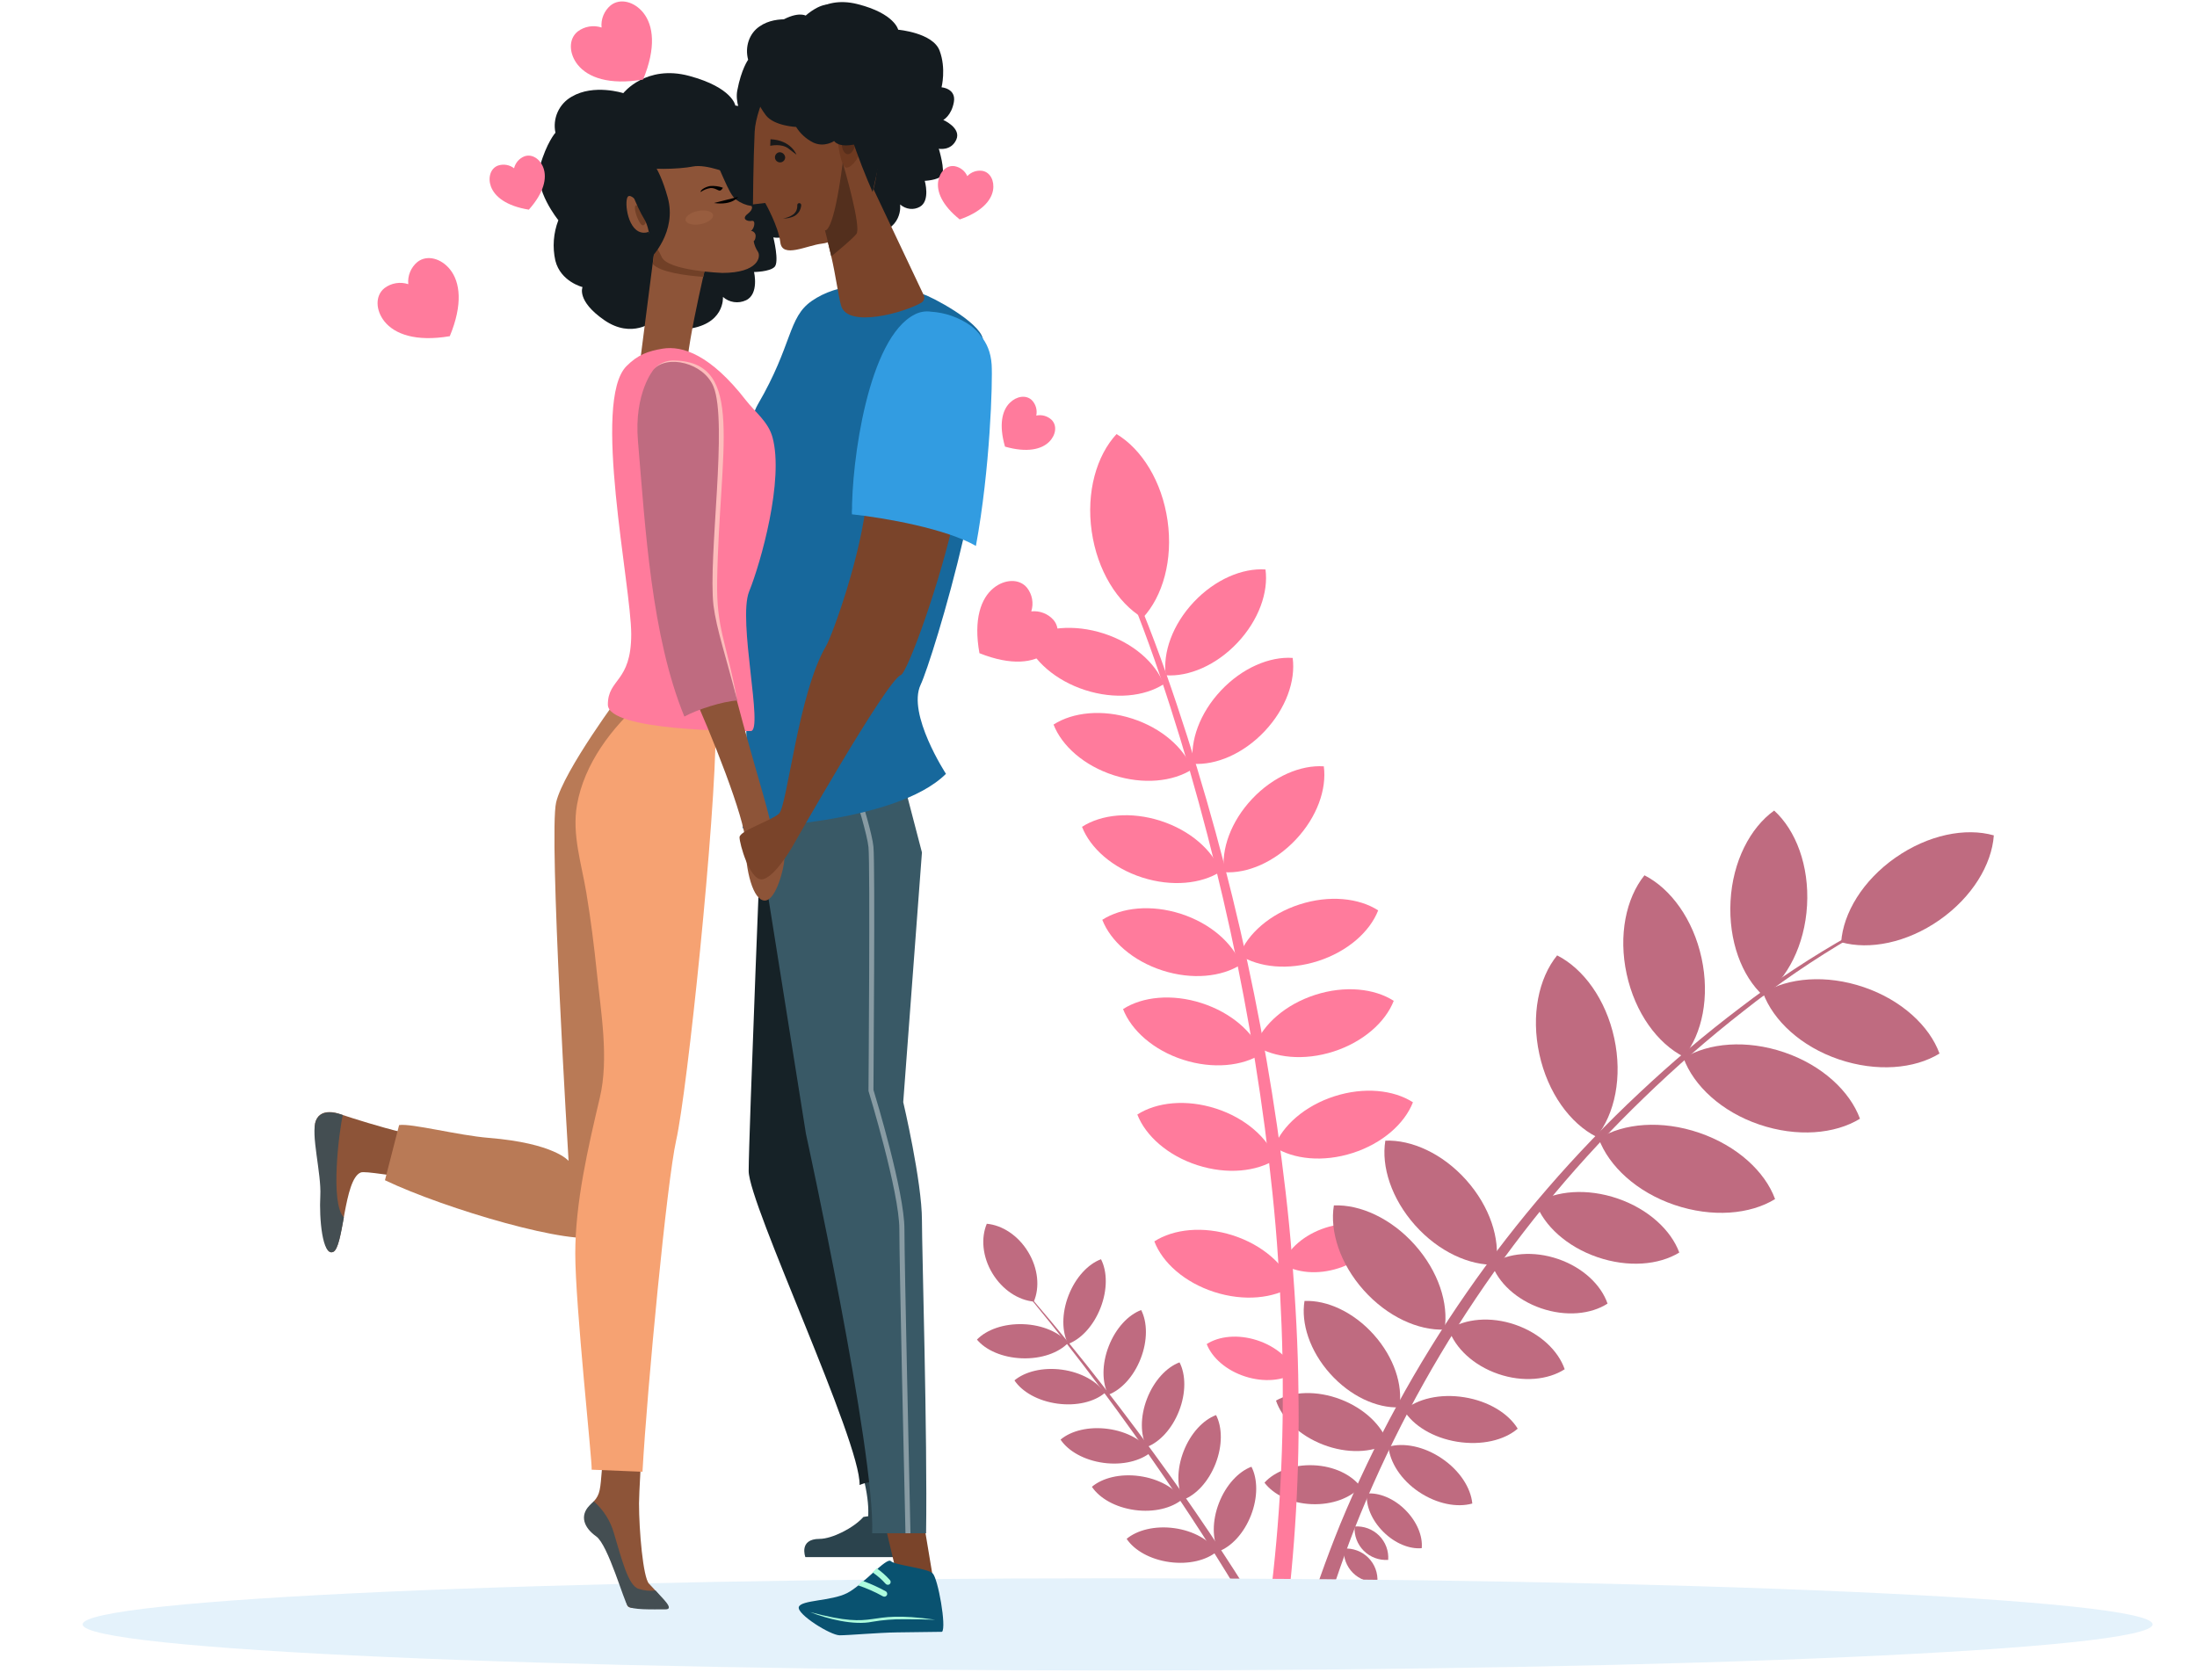 <svg width="306" height="234" viewBox="0 0 306 234" fill="none" xmlns="http://www.w3.org/2000/svg">
<path d="M128.8 25.192C128.8 25.192 129.611 27.978 128.108 28.812C127.684 29.051 127.198 29.148 126.711 29.089C126.224 29.03 125.757 28.819 125.369 28.481C125.369 28.481 125.91 32.127 121.14 32.746C118.712 33.054 117.44 31.823 117.44 31.823C117.44 31.823 115.08 34.249 111.62 31.906C108.16 29.563 108.777 27.808 108.777 27.808C108.777 27.808 106.155 27.217 105.342 24.558C104.867 22.861 104.864 21.072 105.332 19.419C105.332 19.419 102.119 15.622 102.687 12.615C103.255 9.607 104.201 8.323 104.201 8.323C103.965 7.444 103.992 6.52 104.278 5.685C104.565 4.849 105.096 4.147 105.793 3.68C108.276 1.94 111.821 3.025 111.821 3.025C111.821 3.025 114.231 -0.739 119.424 0.57C124.616 1.878 125.101 4.14 125.101 4.14C125.101 4.14 129.926 4.555 130.867 7.053C131.807 9.551 131.139 12.159 131.139 12.159C131.139 12.159 133.195 12.316 132.856 14.218C132.518 16.121 131.381 16.709 131.381 16.709C131.381 16.709 133.917 17.819 133.198 19.443C132.478 21.067 130.757 20.719 130.757 20.719C130.757 20.719 131.706 23.816 131.163 24.465C130.619 25.114 128.8 25.192 128.8 25.192Z" fill="#141B1F"/>
<path d="M148.776 187.067C147.455 188.442 145.056 189.316 142.336 189.215C139.616 189.113 137.287 188.078 136.071 186.61C137.393 185.239 139.791 184.365 142.511 184.462C145.231 184.559 147.556 185.619 148.776 187.067Z" fill="#BF6B80"/>
<path d="M257.777 130.211C252.416 133.225 247.278 136.615 242.402 140.355C237.503 144.064 232.808 148.032 228.335 152.241C219.348 160.645 211.284 169.973 204.276 180.071C197.251 190.185 191.339 201.022 186.641 212.393C184.684 217.225 182.948 222.14 181.433 227.139H183.848C185.227 222.421 186.802 217.761 188.572 213.162C193.045 201.84 198.728 191.029 205.525 180.916C212.326 170.78 220.19 161.391 228.986 152.908C233.375 148.652 237.989 144.631 242.808 140.864C247.6 137.069 252.657 133.616 257.94 130.531L257.777 130.211Z" fill="#BF6B80"/>
<path d="M277.702 116.371C277.413 120.452 274.685 124.973 270.14 128.156C265.595 131.339 260.383 132.362 256.44 131.254C256.728 127.173 259.456 122.652 264.001 119.473C268.546 116.294 273.746 115.247 277.702 116.371Z" fill="#BF6B80"/>
<path d="M247.105 112.913C250.138 115.672 252.004 120.598 251.687 126.13C251.37 131.663 248.947 136.338 245.613 138.737C242.58 135.974 240.735 131.052 241.031 125.52C241.328 119.987 243.772 115.308 247.105 112.913Z" fill="#BF6B80"/>
<path d="M155.512 60.466C159.033 62.577 161.838 67.054 162.619 72.526C163.399 77.998 161.956 83.074 159.163 86.075C155.642 83.964 152.833 79.491 152.053 74.019C151.272 68.546 152.719 63.479 155.512 60.466Z" fill="#FF7B9C"/>
<path d="M176.258 79.329C176.689 82.496 175.323 86.382 172.355 89.533C169.387 92.683 165.574 94.293 162.371 94.07C161.94 90.904 163.306 87.013 166.273 83.862C169.241 80.712 173.054 79.106 176.258 79.329Z" fill="#FF7B9C"/>
<path d="M162.094 95.3C159.395 97.035 155.276 97.464 151.146 96.133C147.016 94.803 143.93 92.052 142.771 89.076C145.467 87.341 149.585 86.912 153.715 88.243C157.846 89.573 160.931 92.319 162.094 95.3Z" fill="#FF7B9C"/>
<path d="M166.062 107.158C163.366 108.893 159.248 109.322 155.118 107.991C150.987 106.66 147.902 103.914 146.739 100.933C149.434 99.198 153.557 98.77 157.687 100.1C161.817 101.431 164.915 104.185 166.062 107.158Z" fill="#FF7B9C"/>
<path d="M170.026 121.402C167.33 123.137 163.208 123.562 159.078 122.235C154.947 120.909 151.866 118.155 150.703 115.178C153.398 113.443 157.516 113.014 161.647 114.345C165.777 115.675 168.863 118.421 170.026 121.402Z" fill="#FF7B9C"/>
<path d="M172.855 134.357C170.156 136.092 166.038 136.521 161.907 135.19C157.777 133.859 154.691 131.113 153.528 128.132C156.228 126.397 160.346 125.969 164.476 127.299C168.607 128.63 171.693 131.38 172.855 134.357Z" fill="#FF7B9C"/>
<path d="M175.741 146.793C173.046 148.528 168.924 148.953 164.793 147.626C160.663 146.3 157.581 143.546 156.419 140.569C159.114 138.83 163.232 138.405 167.363 139.736C171.493 141.066 174.599 143.804 175.741 146.793Z" fill="#FF7B9C"/>
<path d="M177.73 161.482C175.034 163.218 170.916 163.646 166.786 162.316C162.655 160.985 159.57 158.239 158.407 155.258C161.102 153.523 165.225 153.094 169.355 154.425C173.486 155.756 176.567 158.522 177.73 161.482Z" fill="#FF7B9C"/>
<path d="M180.08 179.148C177.38 180.883 173.262 181.312 169.131 179.981C165.001 178.65 161.915 175.912 160.777 172.928C163.472 171.193 167.591 170.764 171.721 172.094C175.852 173.425 178.917 176.171 180.08 179.148Z" fill="#FF7B9C"/>
<path d="M180.437 191.216C178.713 192.329 176.075 192.6 173.432 191.75C170.79 190.901 168.814 189.138 168.07 187.233C169.794 186.12 172.432 185.845 175.075 186.699C177.717 187.552 179.693 189.307 180.437 191.216Z" fill="#FF7B9C"/>
<path d="M172.631 133.042C175.327 134.781 179.445 135.205 183.576 133.875C187.706 132.544 190.792 129.798 191.954 126.817C189.255 125.082 185.137 124.658 181.01 125.988C176.884 127.319 173.786 130.057 172.631 133.042Z" fill="#FF7B9C"/>
<path d="M174.799 145.644C177.494 147.379 181.616 147.808 185.743 146.478C189.869 145.147 192.959 142.397 194.121 139.42C191.426 137.685 187.304 137.256 183.177 138.587C179.051 139.918 175.961 142.664 174.799 145.644Z" fill="#FF7B9C"/>
<path d="M177.47 159.775C180.169 161.51 184.287 161.939 188.418 160.609C192.548 159.278 195.634 156.532 196.796 153.551C194.097 151.816 189.979 151.387 185.848 152.718C181.718 154.049 178.632 156.799 177.47 159.775Z" fill="#FF7B9C"/>
<path d="M178.624 176.07C180.551 177.312 183.502 177.615 186.442 176.665C189.381 175.714 191.593 173.753 192.422 171.625C190.495 170.388 187.544 170.08 184.608 171.031C181.673 171.981 179.453 173.943 178.624 176.07Z" fill="#FF7B9C"/>
<path d="M180.043 91.651C180.478 94.818 179.112 98.709 176.144 101.859C173.176 105.01 169.363 106.619 166.155 106.397C165.724 103.23 167.09 99.34 170.058 96.189C173.026 93.038 176.839 91.429 180.043 91.651Z" fill="#FF7B9C"/>
<path d="M184.38 106.753C184.811 109.92 183.445 113.811 180.478 116.961C177.51 120.112 173.701 121.722 170.493 121.499C170.062 118.332 171.428 114.442 174.396 111.291C177.363 108.141 181.177 106.539 184.38 106.753Z" fill="#FF7B9C"/>
<path d="M229.043 121.932C232.702 123.793 235.824 128.056 236.995 133.459C238.165 138.862 237.088 144.027 234.515 147.21C230.856 145.353 227.734 141.091 226.563 135.687C225.392 130.284 226.469 125.127 229.043 121.932Z" fill="#BF6B80"/>
<path d="M216.879 133.086C220.538 134.943 223.66 139.205 224.831 144.609C226.002 150.012 224.921 155.177 222.351 158.36C218.692 156.503 215.57 152.236 214.399 146.833C213.228 141.43 214.286 136.277 216.879 133.086Z" fill="#BF6B80"/>
<path d="M192.95 158.898C196.609 158.745 200.931 160.698 204.224 164.391C207.517 168.083 208.956 172.568 208.366 176.176C204.708 176.33 200.39 174.376 197.097 170.684C193.804 166.991 192.361 162.502 192.95 158.898Z" fill="#BF6B80"/>
<path d="M185.783 167.92C189.442 167.762 193.763 169.72 197.056 173.412C200.349 177.105 201.788 181.574 201.199 185.214C197.54 185.368 193.223 183.414 189.93 179.722C186.637 176.029 185.193 171.524 185.783 167.92Z" fill="#BF6B80"/>
<path d="M181.693 181.227C184.836 181.093 188.531 182.772 191.352 185.935C194.174 189.097 195.418 192.947 194.901 196.045C191.759 196.179 188.068 194.501 185.242 191.338C182.417 188.175 181.185 184.317 181.693 181.227Z" fill="#BF6B80"/>
<path d="M177.721 195.103C180.01 193.817 183.413 193.663 186.746 194.945C190.08 196.227 192.499 198.61 193.328 201.093C191.04 202.379 187.637 202.529 184.303 201.251C180.97 199.973 178.547 197.586 177.721 195.103Z" fill="#BF6B80"/>
<path d="M176.116 206.54C177.522 204.983 180.067 204 182.929 204.114C185.791 204.227 188.239 205.432 189.507 207.106C188.1 208.664 185.556 209.646 182.693 209.533C179.831 209.42 177.384 208.215 176.116 206.54Z" fill="#BF6B80"/>
<path d="M270.136 146.761C266.639 148.912 261.358 149.353 256.106 147.57C250.853 145.786 246.975 142.166 245.564 138.324C249.061 136.173 254.346 135.728 259.594 137.515C264.843 139.303 268.737 142.919 270.136 146.761Z" fill="#BF6B80"/>
<path d="M259.058 155.84C255.561 157.992 250.28 158.433 245.028 156.649C239.775 154.866 235.897 151.246 234.486 147.404C237.983 145.252 243.268 144.807 248.516 146.595C253.764 148.382 257.647 151.998 259.058 155.84Z" fill="#BF6B80"/>
<path d="M247.235 167.035C243.739 169.186 238.458 169.631 233.206 167.843C227.953 166.056 224.075 162.44 222.664 158.598C226.161 156.446 231.441 156.002 236.694 157.809C241.946 159.617 245.825 163.192 247.235 167.035Z" fill="#BF6B80"/>
<path d="M233.893 174.481C231.047 176.232 226.754 176.592 222.481 175.124C218.209 173.656 215.054 170.732 213.907 167.605C216.753 165.854 221.046 165.494 225.319 166.962C229.592 168.431 232.734 171.359 233.893 174.481Z" fill="#BF6B80"/>
<path d="M223.9 181.595C221.575 183.091 218.087 183.435 214.635 182.246C211.184 181.057 208.655 178.642 207.757 176.038C210.082 174.545 213.57 174.201 217.022 175.386C220.473 176.571 223.002 178.99 223.9 181.595Z" fill="#BF6B80"/>
<path d="M217.932 190.739C215.607 192.235 212.115 192.579 208.667 191.394C205.22 190.209 202.687 187.79 201.788 185.186C204.11 183.689 207.602 183.346 211.049 184.535C214.497 185.724 217.03 188.138 217.932 190.739Z" fill="#BF6B80"/>
<path d="M211.387 199.018C209.505 200.636 206.346 201.384 202.959 200.838C199.573 200.292 196.821 198.569 195.54 196.466C197.426 194.848 200.581 194.1 203.968 194.646C207.354 195.192 210.106 196.911 211.387 199.018Z" fill="#BF6B80"/>
<path d="M205.065 209.444C202.943 210.043 200.121 209.501 197.625 207.827C195.129 206.152 193.597 203.714 193.385 201.53C195.507 200.931 198.329 201.473 200.825 203.168C203.321 204.862 204.854 207.26 205.065 209.444Z" fill="#BF6B80"/>
<path d="M198.02 215.665C196.341 215.819 194.296 215.014 192.666 213.384C191.035 211.754 190.226 209.744 190.377 208.053C192.056 207.904 194.101 208.708 195.731 210.334C197.361 211.96 198.178 213.994 198.02 215.665Z" fill="#BF6B80"/>
<path d="M193.349 217.299C192.723 217.341 192.096 217.25 191.509 217.031C190.922 216.812 190.389 216.47 189.946 216.029C189.503 215.588 189.161 215.058 188.941 214.474C188.721 213.89 188.63 213.265 188.674 212.643C189.299 212.599 189.927 212.689 190.515 212.907C191.103 213.125 191.637 213.467 192.08 213.908C192.524 214.35 192.866 214.881 193.085 215.466C193.304 216.051 193.394 216.676 193.349 217.299Z" fill="#BF6B80"/>
<path d="M191.845 220.377C191.219 220.42 190.592 220.329 190.005 220.11C189.417 219.892 188.884 219.55 188.441 219.109C187.998 218.668 187.655 218.137 187.436 217.553C187.216 216.968 187.126 216.344 187.17 215.722C187.795 215.678 188.423 215.769 189.01 215.988C189.597 216.207 190.13 216.548 190.573 216.989C191.016 217.431 191.359 217.961 191.579 218.546C191.798 219.13 191.889 219.754 191.845 220.377Z" fill="#BF6B80"/>
<path d="M169.29 120.751C172.244 132.721 174.537 144.842 176.161 157.061C176.945 163.172 177.62 169.296 178.014 175.435C178.409 181.574 178.689 187.726 178.665 193.877C178.703 205.007 177.917 216.124 176.315 227.138H178.945C180.391 216.107 181.027 204.985 180.848 193.861C180.799 187.661 180.441 181.465 179.962 175.289C179.482 169.114 178.742 162.962 177.868 156.831C176.081 144.574 173.625 132.423 170.51 120.431C168.957 114.44 167.241 108.496 165.363 102.6C163.477 96.703 161.464 90.871 159.139 85.104L158.407 85.403C160.639 91.138 162.582 97.006 164.387 102.903C166.192 108.8 167.818 114.761 169.29 120.751Z" fill="#FF7B9C"/>
<path d="M175.599 227.139H177.087C172.689 219.713 167.92 212.514 162.915 205.497C156.923 197.137 150.638 188.988 143.942 181.178L143.837 181.267C150.361 189.202 156.48 197.469 162.285 205.938C166.997 212.834 171.477 219.891 175.599 227.139Z" fill="#BF6B80"/>
<path d="M137.442 170.473C139.584 170.667 141.804 172.09 143.206 174.408C144.609 176.725 144.832 179.342 143.991 181.316C141.848 181.122 139.629 179.698 138.226 177.385C136.824 175.071 136.608 172.446 137.442 170.473Z" fill="#BF6B80"/>
<path d="M153.349 175.415C154.223 177.109 154.268 179.649 153.288 182.173C152.308 184.697 150.556 186.549 148.767 187.216C147.893 185.526 147.849 182.982 148.828 180.458C149.808 177.934 151.56 176.082 153.349 175.415Z" fill="#BF6B80"/>
<path d="M153.886 194.035C152.435 195.269 149.955 195.896 147.264 195.528C144.572 195.16 142.357 193.886 141.292 192.292C142.747 191.079 145.223 190.432 147.918 190.8C150.614 191.168 152.825 192.454 153.886 194.035Z" fill="#BF6B80"/>
<path d="M160.313 202.286C158.858 203.499 156.382 204.146 153.687 203.778C150.992 203.41 148.78 202.136 147.715 200.543C149.17 199.309 151.646 198.682 154.341 199.051C157.037 199.419 159.248 200.705 160.313 202.286Z" fill="#BF6B80"/>
<path d="M164.676 208.858C163.22 210.071 160.744 210.719 158.049 210.35C155.354 209.982 153.142 208.708 152.081 207.115C153.533 205.881 156.012 205.251 158.704 205.623C161.395 205.995 163.623 207.277 164.676 208.858Z" fill="#BF6B80"/>
<path d="M169.513 216.109C168.058 217.343 165.582 217.97 162.891 217.602C160.2 217.234 157.984 215.964 156.919 214.366C158.37 213.153 160.85 212.506 163.541 212.874C166.233 213.242 168.448 214.532 169.513 216.109Z" fill="#BF6B80"/>
<path d="M158.943 182.492C159.813 184.187 159.858 186.727 158.878 189.251C157.899 191.774 156.15 193.627 154.358 194.294C153.488 192.603 153.443 190.059 154.423 187.536C155.402 185.012 157.15 183.164 158.943 182.492Z" fill="#BF6B80"/>
<path d="M164.286 189.781C165.16 191.471 165.204 194.015 164.225 196.535C163.245 199.055 161.493 200.911 159.704 201.578C158.83 199.888 158.785 197.344 159.765 194.824C160.745 192.304 162.497 190.448 164.286 189.781Z" fill="#BF6B80"/>
<path d="M169.375 197.125C170.245 198.816 170.29 201.36 169.31 203.879C168.33 206.399 166.582 208.255 164.789 208.923C163.915 207.232 163.875 204.688 164.854 202.169C165.834 199.649 167.582 197.793 169.375 197.125Z" fill="#BF6B80"/>
<path d="M174.302 204.32C175.176 206.011 175.221 208.555 174.241 211.074C173.262 213.594 171.509 215.45 169.721 216.118C168.847 214.427 168.802 211.883 169.782 209.363C170.761 206.844 172.514 204.987 174.302 204.32Z" fill="#BF6B80"/>
<path d="M155.663 232.704C235.277 232.704 299.817 229.828 299.817 226.281C299.817 222.734 235.277 219.859 155.663 219.859C76.048 219.859 11.508 222.734 11.508 226.281C11.508 229.828 76.048 232.704 155.663 232.704Z" fill="#E4F2FB"/>
<path d="M120.253 205.813C121.31 210.088 121.018 212.345 120.253 214.217C121.932 213.538 123.806 213.259 125.624 212.555L124.867 204.822C123.473 204.676 120.221 205.683 120.253 205.813Z" fill="#2B434D"/>
<path d="M120.253 211.317C118.883 212.87 115.867 214.37 114.155 214.37C111.204 214.37 112.171 216.906 112.171 216.906H127.347L126.128 211.139C123.749 211.571 122.477 210.9 120.253 211.317Z" fill="#2B434D"/>
<path d="M83.835 204.733C83.604 207.353 83.616 208.17 82.693 209.153C82.693 209.153 81.636 213.307 83.783 213.307C85.929 213.307 86.929 223.199 87.442 223.753C87.954 224.307 89.881 223.753 91.694 223.753C93.507 223.753 91.218 221.489 90.393 220.611C89.568 219.733 89.003 213.21 89.003 209.416C89.003 208.781 89.08 207.107 89.21 204.733H83.835Z" fill="#8D5438"/>
<path d="M105.024 37.891C105.024 37.891 105.749 40.972 103.902 41.828C103.38 42.074 102.798 42.161 102.227 42.078C101.656 41.995 101.123 41.745 100.692 41.361C100.692 41.361 101.025 45.373 95.335 45.869C92.439 46.113 91.039 44.717 91.039 44.717C91.039 44.717 88.046 47.283 84.152 44.586C80.258 41.889 81.136 39.991 81.136 39.991C81.136 39.991 78.086 39.244 77.348 36.301C76.93 34.426 77.076 32.468 77.768 30.675C77.768 30.675 74.288 26.396 75.212 23.126C76.137 19.855 77.362 18.485 77.362 18.485C77.157 17.514 77.266 16.503 77.675 15.6C78.084 14.696 78.771 13.947 79.635 13.463C82.715 11.652 86.815 12.976 86.815 12.976C86.815 12.976 89.98 8.947 96.008 10.578C102.036 12.209 102.419 14.703 102.419 14.703C102.419 14.703 108.088 15.341 108.99 18.112C109.892 20.883 108.883 23.712 108.883 23.712C108.883 23.712 111.3 23.963 110.74 26.033C110.18 28.102 108.787 28.703 108.787 28.703C108.787 28.703 111.692 30.015 110.705 31.765C109.718 33.515 107.713 33.069 107.713 33.069C107.713 33.069 108.575 36.495 107.878 37.185C107.181 37.875 105.024 37.891 105.024 37.891Z" fill="#141B1F"/>
<path d="M88.925 221.319C87.478 220.878 86.551 217.04 85.51 213.586C85.024 211.863 84.045 210.317 82.693 209.137C82.469 209.36 82.258 209.542 82.059 209.768C80.754 211.155 81.294 212.785 83.042 214.027C84.713 215.212 86.929 223.183 87.449 223.733C87.97 224.283 90.876 224.186 92.698 224.186C94.019 224.186 92.181 222.569 91.303 221.562C90.502 221.658 89.69 221.575 88.925 221.319Z" fill="#444E52"/>
<path d="M47.255 155.165C47.255 155.165 44.771 154.19 44.003 156.099C43.235 158.008 45.194 163.456 45.023 166.586C44.853 169.717 44.889 175.019 46.389 174.4C47.889 173.781 47.877 164.289 50.239 163.334C50.873 163.076 55.004 163.925 58.39 164.143L61.325 158.332C59.638 159.331 47.255 155.165 47.255 155.165Z" fill="#8D5438"/>
<path d="M44.011 156.095C43.247 158.004 44.783 163.452 44.613 166.582C44.442 169.713 44.897 175.015 46.397 174.396C47.093 174.113 47.463 171.937 47.894 169.583C45.942 167.642 47.239 157.499 47.747 155.323C47.434 155.226 44.771 154.19 44.011 156.095Z" fill="#444E52"/>
<path d="M123.054 211.499L124.839 219.046L129.953 219.859L128.53 211.317L123.054 211.499Z" fill="#7A442A"/>
<path d="M131.209 227.316L124.941 227.397C122.359 227.429 118.245 227.801 116.952 227.801C115.659 227.801 110.951 224.849 111.26 223.858C111.569 222.867 115.797 223.049 117.997 221.917C120.196 220.784 123.485 216.882 124.075 217.468C124.664 218.055 129.156 218.443 129.904 219.175C130.652 219.907 131.844 226.657 131.209 227.316Z" fill="#095270"/>
<path d="M130.262 225.634C119.944 224.154 122.924 227.232 112.818 224.567C115.257 225.521 118.916 226.455 121.509 225.913C122.945 225.665 124.402 225.549 125.859 225.566C127.323 225.549 128.79 225.59 130.262 225.634Z" fill="#ACFCDD"/>
<path d="M123.522 222.224C123.468 222.314 123.382 222.379 123.281 222.407C123.181 222.435 123.073 222.423 122.981 222.374C121.873 221.758 120.711 221.245 119.509 220.841C119.712 220.639 119.916 220.437 120.127 220.21C121.249 220.613 122.336 221.104 123.379 221.678C123.47 221.733 123.535 221.821 123.562 221.923C123.588 222.025 123.574 222.133 123.522 222.224Z" fill="#ACFCDD"/>
<path d="M123.916 220.679C123.835 220.744 123.732 220.776 123.628 220.767C123.525 220.759 123.428 220.712 123.359 220.635C122.821 220.033 122.211 219.499 121.541 219.046L122.103 218.463C122.784 218.941 123.408 219.496 123.96 220.117C124.028 220.198 124.061 220.302 124.053 220.407C124.044 220.512 123.995 220.61 123.916 220.679Z" fill="#ACFCDD"/>
<path d="M123.026 107.781L106.187 110.798C106.187 110.798 104.276 158.412 104.276 163.12C104.276 167.755 119.903 200.822 119.725 206.864C121.432 206.144 123.31 206.306 125.156 206.395L116.212 163.852L123.026 107.781Z" fill="#162227"/>
<path d="M128.409 170.008C128.409 164.576 125.803 153.527 125.803 153.527L128.409 118.745L125.815 108.804L104.268 107.781L112.253 157.951C112.253 157.951 121.908 202.136 121.477 213.586H128.986C129.185 200.106 128.409 174.068 128.409 170.008Z" fill="#395966"/>
<path d="M125.969 171.217C125.969 166.036 121.985 152.896 121.655 151.824C121.655 149.947 121.903 120.711 121.655 117.96C121.505 116.29 120.184 111.874 119.106 108.484L118.366 108.448C119.444 111.845 120.806 116.387 120.964 118.025C121.212 120.767 120.964 151.561 120.964 151.872V151.925V151.974C121.009 152.115 125.261 166.032 125.261 171.217C125.261 175.937 125.969 207.155 126.115 213.586H126.81C126.676 207.192 125.969 175.933 125.969 171.217Z" fill="#889BA3"/>
<path d="M90.543 144.055C89.848 130.51 92.409 107.886 91.539 98.758C91.25 95.749 86.661 96.408 86.661 96.408C86.661 96.408 78.501 107.328 77.457 111.777C76.412 116.226 79.192 161.713 79.192 161.713C79.192 161.713 77.225 159.25 68.086 158.51C63.776 158.158 57.321 156.463 55.589 156.726L53.617 164.41C62.024 168.418 79.993 173.712 83.591 172.204C88.519 170.109 91.47 162.061 90.543 144.055Z" fill="#B97A56"/>
<path d="M94.174 158.869C95.739 151.933 99.686 114.058 99.686 101.382C99.686 88.707 89.523 97.564 89.523 97.581C85.193 101.354 81.351 106.414 80.355 112.173C79.652 116.25 80.998 120.342 81.66 124.334C82.278 128.035 82.746 131.76 83.132 135.493C83.693 140.965 84.839 147.48 83.538 152.936C81.912 159.84 80.124 167.496 80.124 174.638C80.124 181.781 82.506 203.653 82.408 204.732L89.486 205.02C90.153 193.202 92.885 164.645 94.174 158.869Z" fill="#F6A272"/>
<path d="M113.074 41.914C109.724 44.224 110.423 47.981 105.565 56.312C100.707 64.644 105.659 110.017 103.402 115.36C103.402 115.36 124.693 114.826 131.754 107.797C131.754 107.797 126.315 99.454 128.225 95.389C129.852 91.971 139.779 59.798 136.889 47.168C136.344 44.794 129.791 41.344 128.567 40.98C121.892 38.966 116.607 39.475 113.074 41.914Z" fill="#17689C"/>
<path d="M108.833 8.58C108.833 8.58 105.292 14.566 105.109 18.363C104.922 22.274 104.873 28.474 104.873 28.474L106.581 28.272C106.581 28.272 108.414 31.508 108.687 33.769C108.959 36.029 112.394 34.173 114.484 33.938C116.574 33.704 120.989 31.342 122.025 24.612C123.062 17.882 124.973 5.891 108.833 8.58Z" fill="#7A442A"/>
<path d="M128.661 41.126C128.745 41.308 128.758 41.515 128.698 41.706C128.638 41.897 128.509 42.059 128.335 42.161C126.12 43.48 118.029 45.846 117.131 42.525C116.761 41.17 116.371 38.222 115.781 35.715C115.436 34.238 115.107 32.883 114.919 32.075C115.228 30.922 117.562 22.182 117.412 22.74L119.107 20.948L128.661 41.126Z" fill="#7A442A"/>
<path d="M116.704 19.719C116.704 19.719 117.062 23.456 117.964 23.358C118.867 23.262 120.591 20.908 119.997 18.699C119.404 16.491 116.802 17.066 116.704 19.719Z" fill="#6D3920"/>
<path d="M117.277 19.237C117.277 19.237 117.005 20.774 117.761 21.365C118.517 21.955 119.631 20.188 118.765 19.059C117.899 17.931 117.326 18.368 117.277 19.237Z" fill="#572E1B"/>
<path d="M107.317 19.395L107.28 20.313C107.28 20.313 108.846 19.936 109.821 20.697C110.797 21.457 110.927 21.542 110.927 21.542C110.927 21.542 110.22 19.54 107.317 19.395Z" fill="#19191A"/>
<path d="M109.362 21.952C109.354 22.086 109.309 22.216 109.23 22.326C109.151 22.436 109.042 22.521 108.917 22.572C108.791 22.623 108.654 22.637 108.52 22.613C108.387 22.589 108.263 22.528 108.163 22.436C108.063 22.345 107.992 22.227 107.956 22.097C107.921 21.967 107.924 21.829 107.965 21.7C108.005 21.572 108.081 21.457 108.185 21.369C108.288 21.282 108.414 21.226 108.549 21.207C108.651 21.203 108.754 21.219 108.85 21.254C108.946 21.289 109.035 21.343 109.11 21.412C109.186 21.481 109.247 21.564 109.29 21.657C109.333 21.75 109.358 21.85 109.362 21.952Z" fill="#19191A"/>
<path d="M109.016 30.424C109.55 30.376 110.061 30.183 110.492 29.866C110.686 29.712 110.838 29.514 110.935 29.287C111.02 29.067 111.058 28.831 111.045 28.596V28.563C111.045 28.528 111.052 28.492 111.066 28.459C111.08 28.427 111.101 28.397 111.126 28.372C111.152 28.347 111.183 28.327 111.216 28.314C111.25 28.302 111.286 28.295 111.321 28.297C111.358 28.297 111.393 28.304 111.427 28.317C111.46 28.331 111.49 28.352 111.516 28.377C111.541 28.403 111.561 28.433 111.574 28.467C111.588 28.5 111.594 28.536 111.594 28.572C111.594 28.572 111.594 28.6 111.594 28.612C111.562 28.92 111.462 29.217 111.301 29.482C111.137 29.734 110.914 29.944 110.651 30.092C110.146 30.348 109.581 30.463 109.016 30.424Z" fill="#19191A"/>
<path d="M119.277 32.592C118.761 33.243 116.924 34.779 115.785 35.71C115.318 33.688 114.903 32.07 114.903 32.07C114.903 32.07 116.058 32.842 117.375 22.671C117.375 22.671 117.375 22.691 117.395 22.731C117.639 23.581 120.001 31.681 119.277 32.592Z" fill="#532F1D"/>
<path d="M98.394 36.608C98.394 36.608 94.735 51.859 95.873 52.607C97.011 53.356 99.813 55.758 99.813 55.758C99.813 55.758 90.429 53.179 89.25 49.616L91.247 34.036L98.394 36.608Z" fill="#8D5438"/>
<path d="M91.259 34.035L98.406 36.608C98.406 36.608 98.223 37.376 97.954 38.569C95.58 38.391 91.921 37.93 90.921 36.782L91.259 34.035Z" fill="#714027"/>
<path d="M93.698 19.828C93.698 19.828 97.56 19.734 98.91 21.308C100.26 22.881 101.349 27.043 102.569 27.843C103.189 28.297 103.913 28.59 104.675 28.697C104.675 28.697 105.028 29.101 104.126 29.801C103.223 30.501 104.089 30.889 104.711 30.767C105.333 30.646 105.041 31.928 104.589 32.159C104.762 32.172 104.924 32.247 105.045 32.371C105.166 32.494 105.236 32.658 105.244 32.83C105.244 33.441 104.972 33.611 104.972 33.611C105.067 34.124 105.265 34.614 105.553 35.05C106.016 35.714 105.667 38.019 100.589 38.019C100.589 38.019 92.987 37.736 92.153 35.782C91.32 33.829 86.624 27.043 88.84 23.767C91.056 20.491 93.698 19.828 93.698 19.828Z" fill="#8D5438"/>
<path d="M89.798 29.296C89.798 29.296 87.92 26.695 87.424 27.427C86.928 28.159 87.452 32.434 89.7 32.418C91.948 32.402 89.798 29.296 89.798 29.296Z" fill="#8D5438"/>
<path d="M95.491 30.679C95.588 31.189 96.528 31.431 97.585 31.225C98.641 31.019 99.414 30.44 99.312 29.935C99.211 29.429 98.276 29.183 97.223 29.389C96.17 29.595 95.389 30.173 95.491 30.679Z" fill="#985D3F"/>
<path d="M89.773 29.659C89.773 29.659 88.786 28.236 88.489 28.677C88.192 29.117 89.074 31.487 89.57 31.39C90.066 31.293 90.046 30.42 89.773 29.659Z" fill="#714027"/>
<path d="M102.809 27.427C102.809 27.427 102.028 28.64 99.447 28.28L102.809 27.427Z" fill="black"/>
<path d="M100.686 26.149C100.111 25.944 99.498 25.864 98.889 25.915C98.153 26.06 97.531 26.489 97.584 26.756C97.994 26.457 98.472 26.264 98.975 26.194C99.633 26.165 100.024 26.598 100.28 26.546C100.536 26.493 100.686 26.149 100.686 26.149Z" fill="black"/>
<path d="M92.303 48.567C95.076 48.122 98.975 49.432 103.89 55.758C105.199 57.44 106.996 58.739 107.593 60.91C109.22 66.839 105.967 78.378 104.341 82.394C102.715 86.41 106.402 101.839 104.561 101.839C102.719 101.839 84.665 101.839 84.665 98.155C84.665 94.471 87.917 95.118 87.917 88.347C87.917 81.577 82.408 55.831 87.266 50.994C88.819 49.441 90.181 48.919 92.303 48.567Z" fill="#FF7B9C"/>
<path d="M88.602 19.744C88.602 19.744 89.776 18.648 94.789 19.081C99.802 19.514 101.904 24.308 101.904 24.308C101.904 24.308 98.438 22.81 96.514 23.195C94.59 23.58 90.098 23.706 89.255 23.126C88.412 22.546 88.602 19.744 88.602 19.744Z" fill="#141B1F"/>
<path d="M90.199 21.93C90.199 21.93 91.638 22.643 92.994 27.489C94.35 32.334 90.601 35.986 90.601 35.986C90.601 35.986 90.786 32.215 89.749 30.549C88.712 28.884 87.016 24.723 87.262 23.729C87.509 22.736 90.199 21.93 90.199 21.93Z" fill="#141B1F"/>
<path d="M106.98 113.225C106.553 111.372 103.886 102.673 101.87 94.62C99.837 94.713 97.877 94.996 96.137 95.834C99.024 102.046 103.809 114.179 103.809 117.245C103.809 121.289 104.894 125.451 106.516 125.451C108.138 125.451 109.236 120.69 109.236 119.789C109.236 118.887 107.675 116.258 106.98 113.225Z" fill="#8D5438"/>
<path d="M99.572 83.251C99.572 64.979 102.617 54.29 97.54 51.378C95.67 50.31 92.637 49.59 91.035 51.483C91.035 51.483 88.283 54.718 88.856 61.44C89.885 73.573 90.706 88.537 95.32 99.821C97.064 98.85 100.682 97.686 102.715 97.581C101.422 91.765 99.572 86.252 99.572 83.251Z" fill="#BF6B80"/>
<path d="M102.686 97.581C101.06 91.267 99.812 87.725 99.373 84.331C98.605 77.504 101.406 58.852 99.373 53.857C98.019 50.524 92.913 49.343 91.002 51.483C91.38 51.044 91.858 50.702 92.395 50.483C92.932 50.264 93.514 50.176 94.092 50.225C103.817 50.561 100.19 62.569 99.885 80.906C99.772 87.648 101.109 89.096 102.686 97.581Z" fill="#FDBCBB"/>
<path d="M115.078 89.945C111.146 96.598 109.658 112.331 108.488 113.354C107.317 114.377 103.003 115.724 103.003 116.638C103.003 117.552 104.394 122.498 106.048 122.498C107.703 122.498 110.24 118.155 110.24 118.155C110.24 118.155 123.489 94.758 125.457 94.046C126.416 93.702 131.111 80.663 133.002 71.644C128.896 69.557 125.379 69.553 120.745 69.124C120.029 77.326 115.858 88.631 115.078 89.945Z" fill="#7A442A"/>
<path d="M138.116 50.775C137.661 43.847 129.579 43.867 129.579 43.867C123.928 43.188 119.676 58.326 118.655 71.644C123.286 72.134 131.819 73.666 135.925 76.049C137.917 65.295 138.267 53.097 138.116 50.775Z" fill="#329CE1"/>
<path d="M136.592 46.771C134.376 44.696 132.291 44.599 129.53 44.344C123.343 43.798 119.7 65.517 118.664 71.656C118.582 64.376 120.92 47.034 127.433 43.79C128.114 43.442 128.886 43.311 129.644 43.414H129.587C131.614 43.525 133.566 44.207 135.218 45.38C135.739 45.777 136.202 46.245 136.592 46.771Z" fill="#329CE1"/>
<path d="M56.866 39.585C56.809 39.008 56.894 38.426 57.114 37.889C57.334 37.352 57.681 36.877 58.126 36.503C59.48 35.431 61.459 36.005 62.679 37.53C64.09 39.294 64.492 42.383 62.647 46.832C57.898 47.641 54.959 46.541 53.548 44.778C52.329 43.253 52.211 41.206 53.548 40.135C54.015 39.782 54.561 39.548 55.139 39.452C55.717 39.356 56.309 39.402 56.866 39.585Z" fill="#FF7B9C"/>
<path d="M83.787 3.832C83.731 3.255 83.817 2.674 84.036 2.137C84.256 1.601 84.603 1.125 85.047 0.75C86.401 -0.322 88.38 0.253 89.6 1.777C91.011 3.541 91.413 6.631 89.572 11.08C84.823 11.888 81.88 10.788 80.469 9.025C79.25 7.5 79.132 5.45 80.469 4.382C80.936 4.029 81.482 3.795 82.06 3.699C82.638 3.603 83.23 3.649 83.787 3.832Z" fill="#FF7B9C"/>
<path d="M143.637 85.168C144.216 85.105 144.802 85.182 145.344 85.394C145.887 85.605 146.369 85.944 146.751 86.382C147.841 87.712 147.288 89.69 145.767 90.919C144.007 92.343 140.889 92.776 136.417 90.992C135.567 86.276 136.624 83.34 138.385 81.917C139.901 80.683 141.958 80.546 143.048 81.88C143.407 82.34 143.648 82.879 143.751 83.452C143.853 84.025 143.814 84.614 143.637 85.168Z" fill="#FF7B9C"/>
<path d="M134.726 24.535C134.988 24.254 135.315 24.04 135.679 23.911C136.043 23.783 136.433 23.745 136.815 23.799C137.946 23.993 138.531 25.219 138.311 26.493C138.055 27.965 136.685 29.53 133.673 30.57C131.185 28.58 130.42 26.651 130.685 25.178C130.908 23.904 131.876 22.946 133.006 23.156C133.383 23.232 133.736 23.396 134.036 23.636C134.335 23.876 134.572 24.185 134.726 24.535Z" fill="#FF7B9C"/>
<path d="M144.332 57.889C144.71 57.809 145.101 57.822 145.473 57.925C145.845 58.029 146.186 58.22 146.467 58.484C147.28 59.293 147.048 60.632 146.129 61.545C145.064 62.601 143.048 63.094 139.978 62.217C139.096 59.167 139.572 57.157 140.657 56.102C141.576 55.188 142.922 54.957 143.735 55.762C144 56.042 144.192 56.382 144.296 56.753C144.4 57.123 144.413 57.513 144.332 57.889Z" fill="#FF7B9C"/>
<path d="M71.599 23.44C71.688 23.066 71.868 22.719 72.121 22.429C72.374 22.139 72.694 21.914 73.054 21.773C74.135 21.393 75.253 22.178 75.688 23.391C76.197 24.799 75.782 26.825 73.656 29.207C70.505 28.693 68.891 27.387 68.371 25.971C67.932 24.758 68.302 23.444 69.379 23.059C69.752 22.936 70.149 22.907 70.537 22.973C70.924 23.039 71.288 23.2 71.599 23.44Z" fill="#FF7B9C"/>
<path d="M221.827 225.133C221.827 225.133 221.77 225.092 221.758 225.076C221.807 225.104 221.831 225.133 221.827 225.133Z" fill="#381A3F"/>
<path d="M117.454 12.293C116.599 14.534 119.818 22.857 121.535 26.738L123.416 18.461C124.713 9.702 117.866 7.307 114.28 7.204C107.8 6.752 105.639 10.289 105.369 12.114L117.454 12.293Z" fill="#141B1F"/>
<path d="M123.43 9.354C123.43 9.354 125.051 10.158 124.799 11.198C124.73 11.494 124.57 11.758 124.337 11.956C124.105 12.155 123.811 12.28 123.492 12.315C123.492 12.315 125.393 13.605 123.665 16.054C122.782 17.297 121.681 17.361 121.681 17.361C121.681 17.361 121.799 19.467 119.265 20.066C116.731 20.665 116.186 19.642 116.186 19.642C116.186 19.642 114.809 20.595 113.247 19.846C112.268 19.349 111.446 18.596 110.886 17.684C110.886 17.684 107.789 17.556 106.649 16.027C105.509 14.498 105.319 13.523 105.319 13.523C104.816 13.261 104.404 12.858 104.141 12.375C103.879 11.891 103.781 11.351 103.861 10.834C104.11 8.962 106.103 7.793 106.103 7.793C106.103 7.793 105.393 5.1 108.183 3.271C110.973 1.441 112.215 2.172 112.215 2.172C112.215 2.172 114.44 0.134 115.982 0.756C117.525 1.378 118.439 2.785 118.439 2.785C118.439 2.785 119.379 1.908 120.108 2.866C120.838 3.823 120.628 4.593 120.628 4.593C120.628 4.593 122.207 3.898 122.649 4.913C123.09 5.928 122.205 6.57 122.205 6.57C122.205 6.57 124.025 7.441 124.094 7.964C124.162 8.487 123.43 9.354 123.43 9.354Z" fill="#141B1F"/>
</svg>
